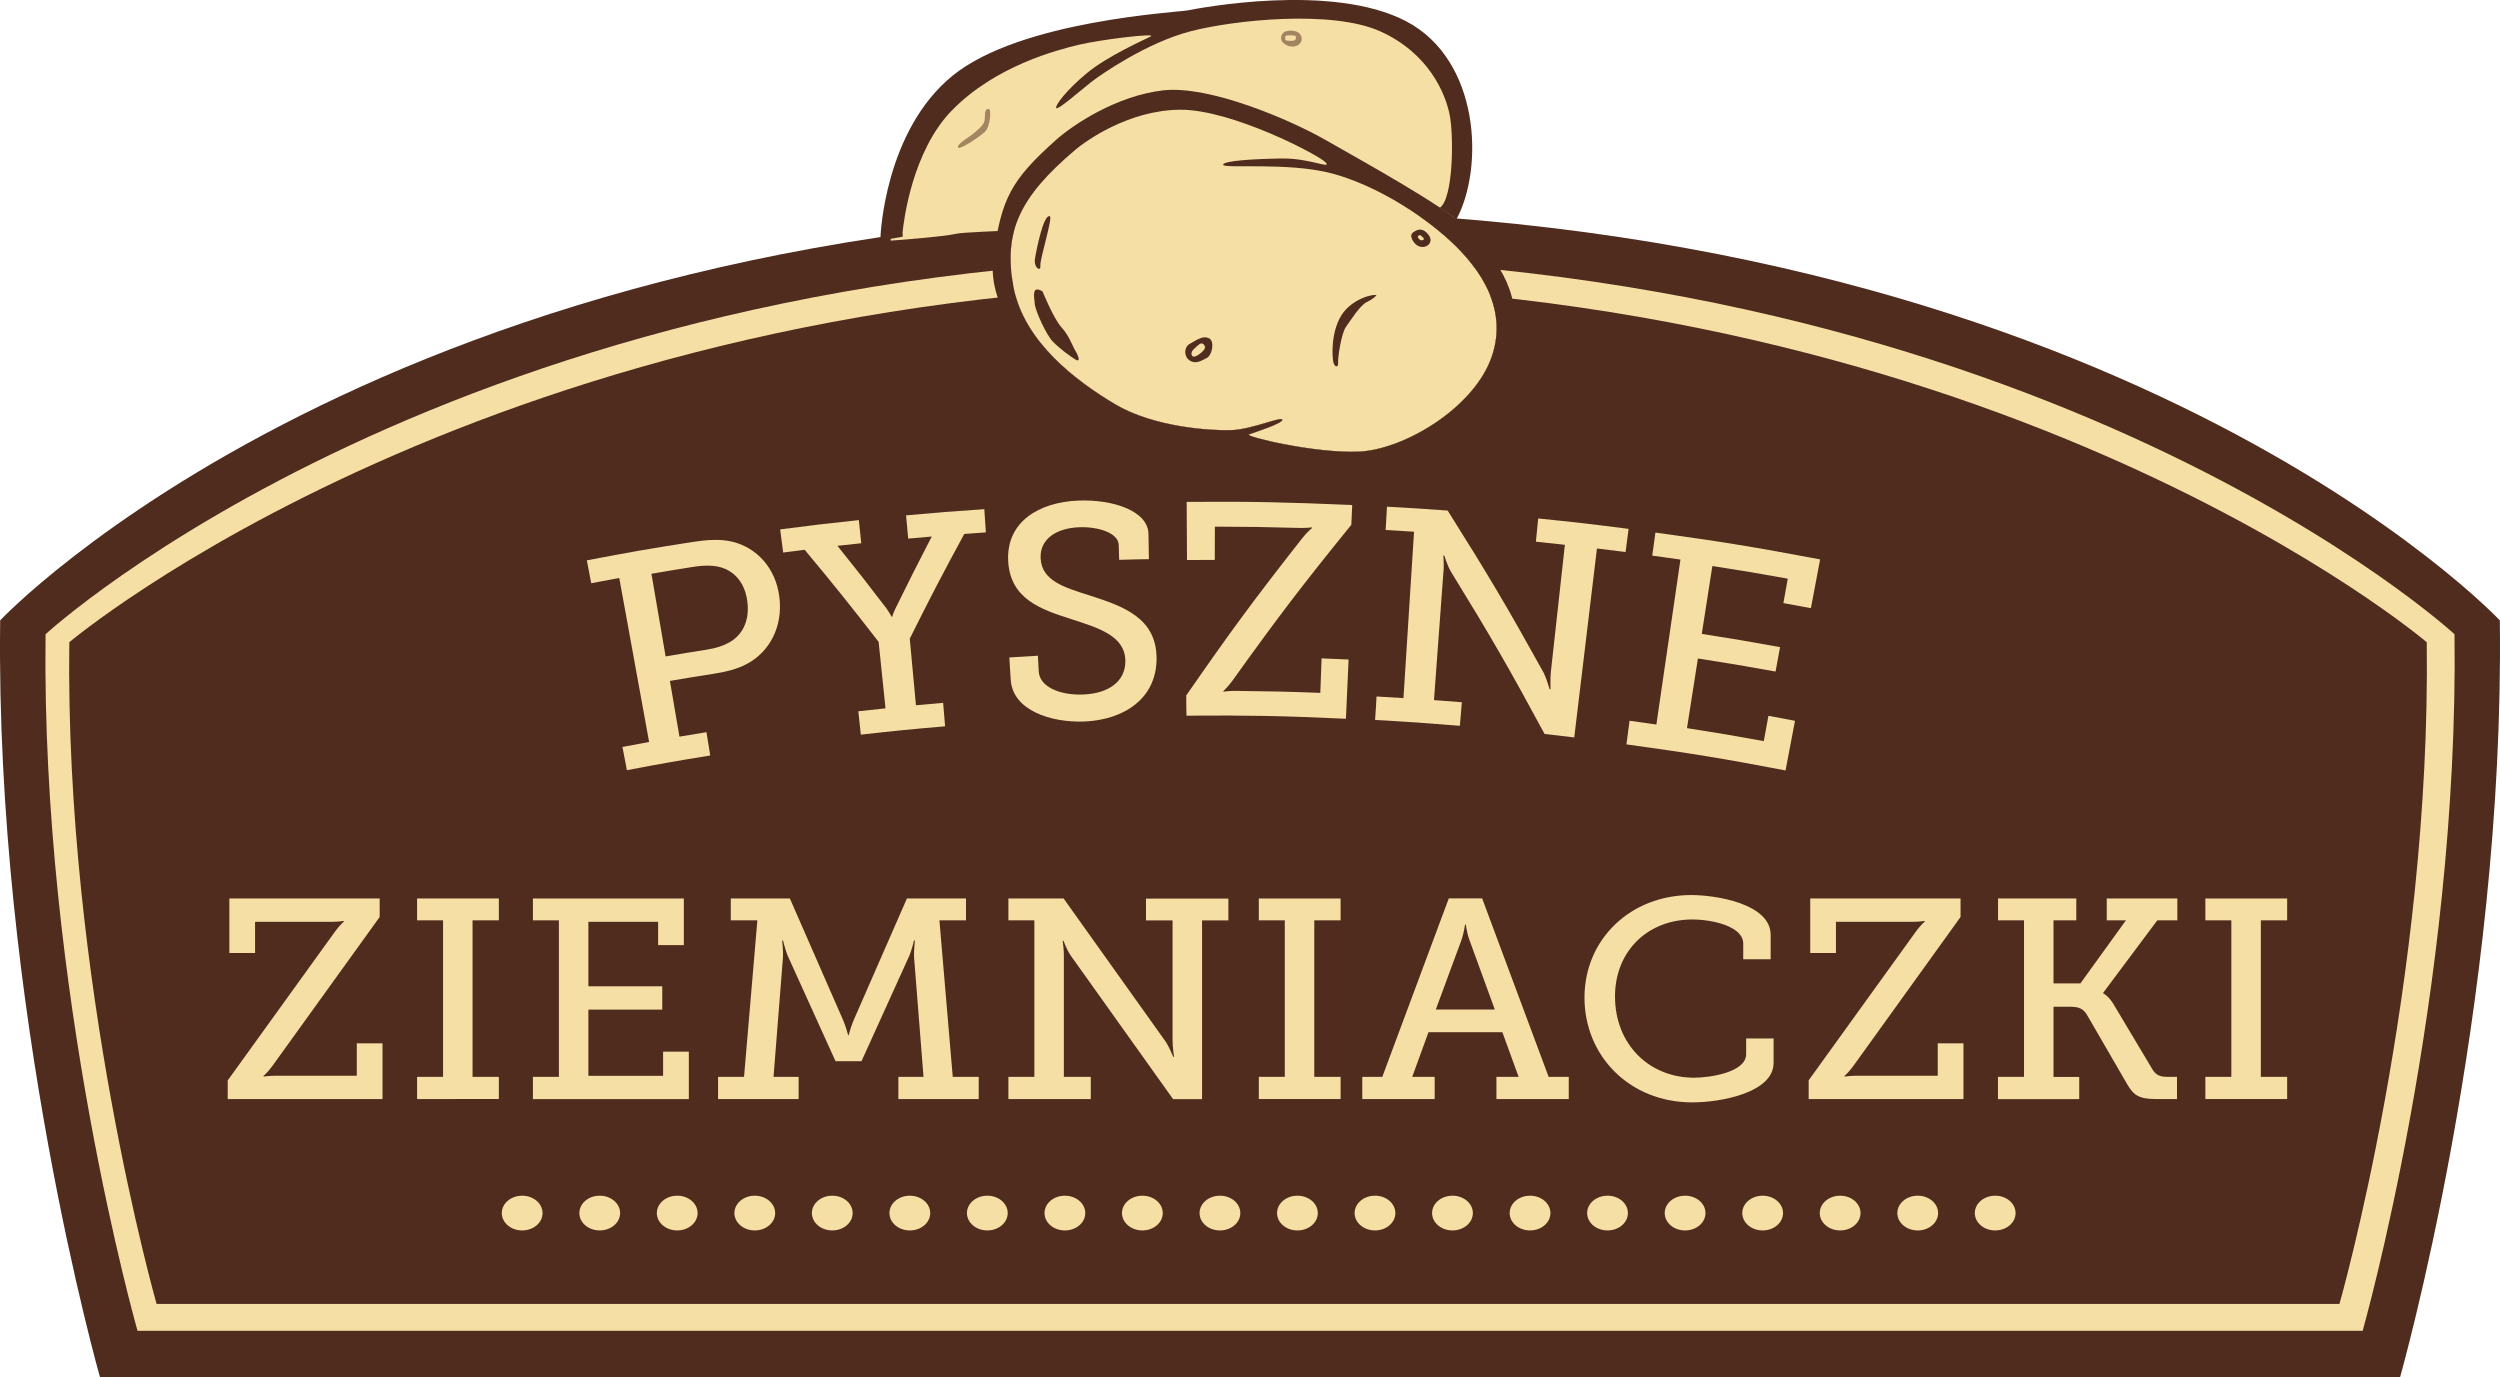 <?xml version="1.0" encoding="utf-8"?>
<!-- Generator: Adobe Illustrator 24.0.0, SVG Export Plug-In . SVG Version: 6.00 Build 0)  -->
<svg version="1.1" id="logo" xmlns="http://www.w3.org/2000/svg" xmlns:xlink="http://www.w3.org/1999/xlink" x="0px" y="0px"
	 viewBox="0 0 290.71 160.18" style="enable-background:new 0 0 290.71 160.18;" xml:space="preserve">
<style type="text/css">
	.st0{fill:#502C1E;}
	.st1{fill:#F6DFA4;}
	.st2{opacity:0.5;fill:#502C1E;}
</style>
<g id="XMLID_339_">
	<g id="XMLID_333_">
		<g id="XMLID_323_">
			<path id="XMLID_316_" class="st0" d="M290.69,72.14c0,0-44.74-47.67-145.33-47.68c0,0,0,0,0,0C44.76,24.46,0.02,72.14,0.02,72.14
				c-0.59,45.23,11.62,88.05,11.62,88.05h267.44C279.07,160.18,291.28,117.37,290.69,72.14z"/>
			<path id="XMLID_320_" class="st1" d="M285.42,73.75c0,0-47.52-43.86-140.06-43.86c0,0,0,0,0,0C52.81,29.89,5.3,73.75,5.3,73.75
				c-0.54,41.61,10.69,81,10.69,81h258.75C274.73,154.75,285.96,115.36,285.42,73.75z M272.04,151.63H18.21
				c0,0-10.67-37.42-10.15-76.95c0,0,49.38-41.67,137.29-41.67c0,0,0,0,0,0c87.92,0,136.84,41.67,136.84,41.67
				C282.71,114.21,272.04,151.63,272.04,151.63z"/>
		</g>
		<path id="XMLID_330_" class="st1" d="M115.15,7.79c3.93-1.65,8.52-3.18,11.77-3.9c3.25-0.72,4.48-1.3,8.74-1.52
			c4.26-0.22,11.52-1.88,14.5-1.52c2.98,0.36,6.6,0.65,8.48,1.3c1.88,0.65,6.22,2.75,7.7,4.26c1.48,1.52,1.91,3.4,2.64,5.06
			c0.72,1.66,0.94,8.17,1.01,9.11c0.07,0.94-1.13,4.55-1.13,4.55s-55.52,1.59-57.47,2.02c-1.95,0.43-7.82,0.83-7.82,0.83
			s-0.06-3.15,0.95-5.82c1.01-2.67,2.1-6.58,3.61-8.53S111.14,9.46,115.15,7.79z"/>
		<g id="XMLID_324_">
			<path id="XMLID_301_" class="st0" d="M163.51,2.47c-8.62-4.51-24.09-1.52-25.36-1.27c-1.27,0.25-19.48,1.17-27.39,7.61
				s-8.37,18.66-8.37,18.66l0.03,0.51l2.56-0.46l-0.03-0.46c0.13-1.35,1.12-9.51,5.76-14.24c5.07-5.17,12.19-7,14.72-7.61
				c2.53-0.61,9.27-1.42,8.36-0.96c-0.91,0.46-5.02,2.28-7.41,4.26s-3.75,3.8-3.55,4.06c0.2,0.25,2.79-2.03,4.01-2.99
				c1.22-0.96,6.54-4.62,11.56-5.93c5.02-1.32,16.48-2.54,22.11,0c5.63,2.54,7.56,7.2,8.06,9.69c0.48,2.33,0.46,9.71-1.14,10.82
				c0.73,0.49,1.38,0.95,1.92,1.36c0,0,0,0,0,0C172.58,19.57,172.13,6.99,163.51,2.47z"/>
			<path id="XMLID_303_" class="st2" d="M114.97,12.67c0.34,0.01,0.19,2.06-0.44,2.66c-0.63,0.59-3.03,2.2-3.14,1.8
				c-0.11-0.41,1.46-1.28,1.88-1.66c0.42-0.38,1.12-0.89,1.22-1.47C114.58,13.42,114.4,12.65,114.97,12.67z"/>
			<path id="XMLID_302_" class="st2" d="M150.06,3.56c-0.89,0-1.09,0.48-1.09,0.93c0,0.45,0.67,0.93,1.31,0.93
				c0.64,0,1.09-0.42,1.09-0.9C151.37,4.04,151.02,3.56,150.06,3.56z M150.17,4.75c-0.4,0-0.72,0-0.72-0.26
				c0-0.26-0.07-0.38,0.51-0.38c0.54,0,0.74,0,0.74,0.26C150.7,4.62,150.57,4.75,150.17,4.75z"/>
		</g>
		<g id="XMLID_325_">
			<path id="XMLID_332_" class="st1" d="M168.69,28.05c-3.46-3.21-8.92-6.63-13.92-7.92s-12.5-0.5-12.54-0.98
				c-0.04-0.48,3.71-0.69,6.88-0.73c3.17-0.04,5.79,1.29,5.04,0.46c-0.75-0.83-10.92-6.17-16.92-6.13
				c-6.01,0.04-11.02,3.67-12.2,4.67c-6.5,5.5-8.38,9.58-7.17,15.96c1.21,6.38,7.33,10.96,11.83,13.63s11.13,3.08,13.5,3
				s5.83-1.63,5.92-1.21c0.08,0.42-3.29,1.5-3.88,1.71s7.58,2.21,12.75,2s13.08-4.88,15.33-10.63S172.15,31.26,168.69,28.05z"/>
			<path id="XMLID_326_" class="st1" d="M157.81,19.35c-1.51-1.14-9.46-4.82-12.04-6.15c-2.59-1.32-9.43-1.61-12.45-0.76
				c-3.03,0.85-9.6,4.77-11.73,6.9c-3.4,3.41-7.09,7.85-4.26,15.51s10.12,11.82,15.04,14.28c4.92,2.46,21.57,5.25,26.2,3.97
				c4.63-1.28,11.55-3.69,14.66-9.46s0.28-11.63-2.18-14.19C168.6,26.91,159.33,20.48,157.81,19.35z M173.31,41.89
				c-2.25,5.75-10.17,10.42-15.33,10.63s-13.33-1.79-12.75-2s3.96-1.29,3.88-1.71c-0.08-0.42-3.54,1.13-5.92,1.21s-9-0.33-13.5-3
				s-10.62-7.25-11.83-13.63c-1.21-6.38,0.67-10.46,7.17-15.96c1.18-1,6.19-4.63,12.2-4.67c6.01-0.04,16.17,5.29,16.92,6.13
				c0.75,0.83-1.87-0.5-5.04-0.46c-3.17,0.04-6.92,0.26-6.88,0.73c0.04,0.48,7.54-0.32,12.54,0.98s10.46,4.71,13.92,7.92
				C172.15,31.26,175.56,36.14,173.31,41.89z"/>
		</g>
		<g id="XMLID_313_">
			<path id="XMLID_317_" class="st0" d="M170.44,26.43c-2.33-2.38-12.33-7.88-16.33-10.17c-4-2.29-13.46-6.38-18.88-5.75
				s-10.45,4-12.42,5.75c-5.33,4.75-6.29,6.88-7.25,13.17s3.54,10.75,9,16.75c5.46,6,26.17,9.96,36.92,7.46s13.83-10.38,14.54-15.54
				C176.73,32.93,172.77,28.8,170.44,26.43z M173.31,41.89c-2.25,5.75-10.17,10.42-15.33,10.63s-13.33-1.79-12.75-2
				s3.96-1.29,3.88-1.71c-0.08-0.42-3.54,1.13-5.92,1.21s-9-0.33-13.5-3s-10.62-7.25-11.83-13.63c-1.21-6.38,0.67-10.46,7.17-15.96
				c1.18-1,6.19-4.63,12.2-4.67c6.01-0.04,16.17,5.29,16.92,6.13c0.75,0.83-1.87-0.5-5.04-0.46c-3.17,0.04-6.92,0.26-6.88,0.73
				c0.04,0.48,7.54-0.32,12.54,0.98s10.46,4.71,13.92,7.92C172.15,31.26,175.56,36.14,173.31,41.89z"/>
			<path id="XMLID_305_" class="st0" d="M122.07,25.14c0.4,0.11-1.17,5-1.09,5.75c0.08,0.75-0.79,0.29-0.63-0.79
				C120.52,29.01,121.33,24.93,122.07,25.14z"/>
			<path id="XMLID_304_" class="st0" d="M121.23,33.89c0,0,1.29,3.17,2.2,4.17c0.92,1,1.29,2.21,1.63,2.75s0.63,1.38,0,1
				s-1.92-1.33-2.67-2.13s-2-3.54-2.06-4.33S119.91,33.09,121.23,33.89z"/>
			<path id="XMLID_306_" class="st0" d="M160.06,34.34c-0.21-0.21-2.83,0.33-4.08,2.33s-1.08,4.92-0.92,5.5
				c0.17,0.58,0.58,0.58,0.54,0c-0.04-0.58,0.37-3.42,0.92-4.17c0.54-0.75,1.63-2.5,2.42-2.88
				C159.73,34.76,160.06,34.34,160.06,34.34z"/>
			<path id="XMLID_307_" class="st0" d="M140.6,39.34c-0.63-0.29-1.12-0.03-2.29,0.67c-0.62,0.36-0.67,1.42,0,1.89
				c0.67,0.47,1.29,0.11,2-0.26C141.02,41.26,141.23,39.64,140.6,39.34z M139.74,40.96c-0.31,0.28-0.94,0.73-1.13,0.39
				c-0.19-0.34,0.08-0.66,0.41-0.94c0.3-0.25,0.64-0.69,0.95-0.36C140.29,40.39,140.05,40.68,139.74,40.96z"/>
			<path id="XMLID_310_" class="st0" d="M165.88,27.04c-0.66-0.63-1.25-0.24-1.58,0c-0.38,0.28-0.16,0.86,0.27,1.31
				c0.42,0.45,1.09,0.47,1.47,0.17S166.54,27.67,165.88,27.04z M165.49,27.9c-0.14,0.09-0.28,0.06-0.44-0.08
				c-0.16-0.14-0.25-0.28-0.13-0.38c0.21-0.15,0.22-0.13,0.45,0.08C165.61,27.73,165.63,27.81,165.49,27.9z"/>
		</g>
	</g>
	<g id="XMLID_334_">
		<g id="XMLID_16_">
			<path id="XMLID_27_" class="st1" d="M72.38,86.86c1.24-0.24,1.86-0.35,3.1-0.58c-1.39-7.63-2.08-11.44-3.47-19.07
				c-1.31,0.24-1.96,0.36-3.26,0.61c-0.2-1.06-0.3-1.6-0.51-2.66c4.91-0.94,7.38-1.37,12.31-2.14c1.61-0.25,3.26-0.37,4.64-0.02
				c2.85,0.71,4.99,3.07,5.43,6.35c0.46,3.45-1.1,6.48-3.84,7.89c-1.12,0.58-2.34,0.88-3.74,1.1c-2.06,0.32-3.09,0.49-5.14,0.84
				c0.44,2.59,0.67,3.89,1.11,6.48c1.26-0.22,1.88-0.32,3.14-0.52c0.18,1.08,0.26,1.63,0.44,2.71c-3.88,0.63-5.82,0.97-9.69,1.71
				C72.68,88.48,72.58,87.94,72.38,86.86z M82.15,75.55c1.16-0.18,2.06-0.49,2.79-0.93c1.52-0.91,2.26-2.64,1.95-4.77
				c-0.28-1.99-1.36-3.32-2.94-3.84c-0.88-0.29-2.03-0.3-3.29-0.1c-1.96,0.31-2.95,0.47-4.91,0.81c0.66,3.84,0.99,5.76,1.65,9.61
				C79.3,76.01,80.25,75.85,82.15,75.55z"/>
			<path id="XMLID_25_" class="st1" d="M99.81,82.71c1.26-0.14,1.9-0.21,3.16-0.34c-0.32-3.09-0.48-4.64-0.8-7.73
				c-3.35-4.32-5.07-6.47-8.6-10.71c-1,0.12-1.5,0.19-2.5,0.32c-0.14-1.07-0.21-1.61-0.35-2.69c3.66-0.48,5.48-0.69,9.15-1.08
				c0.11,1.08,0.17,1.62,0.28,2.69c-1.11,0.12-1.66,0.18-2.77,0.3c2.31,2.88,3.45,4.33,5.68,7.25c0.35,0.5,0.62,1,0.62,1
				c0.03,0,0.04,0,0.07-0.01c0,0,0.17-0.55,0.45-1.1c1.62-3.3,2.45-4.94,4.15-8.22c-1.09,0.09-1.64,0.14-2.74,0.24
				c-0.1-1.08-0.15-1.62-0.25-2.7c3.64-0.33,5.46-0.48,9.1-0.72c0.07,1.08,0.11,1.62,0.18,2.7c-1.01,0.07-1.51,0.1-2.51,0.18
				c-2.63,4.85-3.9,7.29-6.34,12.18c0.29,3.1,0.43,4.65,0.72,7.74c1.27-0.12,1.9-0.17,3.16-0.28c0.09,1.09,0.14,1.64,0.23,2.73
				c-3.93,0.33-5.89,0.53-9.8,0.97C99.99,84.35,99.93,83.8,99.81,82.71z"/>
			<path id="XMLID_23_" class="st1" d="M120.69,76.25c0.04,0.73,0.06,1.1,0.1,1.83c0.1,1.83,2.54,2.79,5.18,2.68
				c2.89-0.11,4.95-1.5,4.89-3.96c-0.07-2.88-3.12-3.78-6.33-4.82c-3.42-1.1-7.02-2.28-7.29-6.67c-0.28-4.67,3.64-6.92,8.14-7.1
				c4.01-0.16,8.13,1.18,8.17,3.89c0.02,1.17,0.03,1.75,0.05,2.92c-1.38,0.02-2.07,0.04-3.46,0.08c-0.02-0.69-0.03-1.03-0.05-1.72
				c-0.04-1.44-2.43-2.15-4.6-2.07c-2.59,0.1-4.6,1.33-4.48,3.62c0.13,2.64,2.81,3.39,5.75,4.33c3.86,1.24,7.66,2.58,7.73,7.19
				c0.07,4.75-3.77,7.26-8.4,7.45c-3.89,0.15-8.33-1.3-8.56-4.85c-0.06-1.04-0.1-1.56-0.16-2.6
				C118.69,76.36,119.36,76.32,120.69,76.25z"/>
			<path id="XMLID_21_" class="st1" d="M137.94,80.87c5.14-7.42,7.84-11.09,13.51-18.31c0.54-0.69,1.12-1.16,1.12-1.16
				c0-0.03,0-0.04,0-0.07c0,0-0.75,0.08-1.5,0.06c-3.92-0.11-5.88-0.14-9.8-0.15c0,1.55-0.01,2.32-0.01,3.87
				c-1.29,0-1.94,0-3.23,0.01c-0.02-2.7-0.02-4.05-0.04-6.76c7.7-0.05,11.55,0.03,19.25,0.37c-0.04,0.91-0.06,1.37-0.1,2.29
				c-5.8,7.15-8.57,10.79-13.84,18.15c-0.51,0.7-1.04,1.19-1.04,1.19c0,0.03,0,0.04,0,0.07c0,0,0.71-0.1,1.43-0.09
				c3.94,0.04,5.91,0.08,9.84,0.23c0.06-1.6,0.09-2.41,0.15-4.01c1.25,0.05,1.88,0.07,3.14,0.13c-0.12,2.76-0.19,4.13-0.31,6.89
				c-7.41-0.34-11.12-0.41-18.54-0.36C137.95,82.27,137.94,81.8,137.94,80.87z"/>
			<path id="XMLID_19_" class="st1" d="M160.07,80.99c1.25,0.07,1.88,0.11,3.13,0.19c0.49-7.74,0.74-11.61,1.23-19.35
				c-1.32-0.08-1.98-0.12-3.3-0.2c0.06-1.08,0.09-1.62,0.15-2.71c2.83,0.15,4.24,0.25,7.06,0.45c4.72,7.49,6.96,11.27,11.18,18.89
				c0.36,0.75,0.67,1.88,0.67,1.88c0.04,0,0.06,0.01,0.11,0.01c0,0-0.04-1.24,0.04-2.01c0.65-5.92,0.98-8.88,1.63-14.79
				c-1.35-0.15-2.02-0.22-3.37-0.36c0.11-1.08,0.16-1.62,0.27-2.7c4.21,0.42,6.31,0.67,10.51,1.21c-0.14,1.08-0.21,1.61-0.35,2.69
				c-1.33-0.17-1.99-0.25-3.33-0.41c-1.05,8.79-1.58,13.18-2.64,21.97c-1.38-0.17-2.07-0.24-3.45-0.4
				c-4.11-7.62-6.29-11.4-10.9-18.89c-0.43-0.74-0.76-1.86-0.76-1.86c-0.04,0-0.07,0-0.11-0.01c0,0,0.1,1.24,0,2.01
				c-0.43,5.92-0.65,8.89-1.09,14.81c1.3,0.1,1.94,0.15,3.24,0.25c-0.09,1.09-0.14,1.64-0.23,2.74c-3.94-0.32-5.91-0.46-9.86-0.68
				C159.98,82.63,160.01,82.08,160.07,80.99z"/>
			<path id="XMLID_17_" class="st1" d="M189.49,83.81c1.25,0.17,1.87,0.26,3.12,0.44c1.12-7.67,1.68-11.51,2.8-19.18
				c-1.31-0.19-1.97-0.28-3.28-0.46c0.15-1.07,0.22-1.61,0.37-2.68c7.68,1.05,11.51,1.68,19.15,3.12c-0.43,2.27-0.64,3.4-1.07,5.67
				c-1.28-0.24-1.92-0.36-3.2-0.59c0.2-1.14,0.31-1.7,0.51-2.84c-3.5-0.63-5.26-0.93-8.77-1.47c-0.49,3.16-0.74,4.73-1.23,7.89
				c3.64,0.57,5.46,0.88,9.1,1.54c-0.21,1.14-0.31,1.7-0.52,2.84c-3.6-0.65-5.41-0.96-9.03-1.52c-0.51,3.24-0.76,4.86-1.27,8.1
				c3.58,0.56,5.36,0.86,8.93,1.51c0.21-1.18,0.32-1.77,0.54-2.94c1.24,0.22,1.85,0.34,3.09,0.58c-0.44,2.31-0.66,3.46-1.1,5.77
				c-7.38-1.41-11.08-2.01-18.5-3.03C189.27,85.44,189.34,84.89,189.49,83.81z"/>
		</g>
	</g>
	<g id="XMLID_755_">
		<path id="XMLID_789_" class="st1" d="M26.49,125.62l12.5-17.34c0.48-0.66,1-1.12,1-1.12v-0.07c0,0-0.69,0.1-1.37,0.1h-8.96v3.63
			h-2.99v-6.34h17.48v2.15L31.64,124c-0.48,0.66-1,1.12-1,1.12v0.07c0,0,0.69-0.1,1.37-0.1h9.48v-3.77h2.99v6.48h-18V125.62z"/>
		<path id="XMLID_786_" class="st1" d="M48.5,125.22h3.02v-18.2H48.5v-2.54h9.51v2.54h-3.06v18.2h3.06v2.58H48.5V125.22z"/>
		<path id="XMLID_783_" class="st1" d="M61.97,125.22h3.02v-18.2h-3.02v-2.54h17.55v5.42h-2.99v-2.71h-8.11v7.5h8.59v2.71h-8.59v7.7
			h8.69v-2.81h2.99v5.52H61.97V125.22z"/>
		<path id="XMLID_780_" class="st1" d="M83.5,125.22h3.02l1.55-18.2h-3.09v-2.54h6.87l6.22,14.21c0.38,0.96,0.55,1.68,0.55,1.68
			h0.07c0,0,0.17-0.73,0.55-1.68l6.22-14.21h6.87v2.54h-3.09l1.55,18.2h3.02v2.58h-9.34v-2.58h2.92l-1.1-13.94
			c-0.03-0.73,0.1-1.92,0.1-1.92h-0.1c0,0-0.27,1.12-0.55,1.78l-5.56,12.26h-3.02l-5.56-12.26c-0.27-0.66-0.55-1.78-0.55-1.78h-0.1
			c0,0,0.14,1.19,0.1,1.92l-1.1,13.94h2.92v2.58H83.5V125.22z"/>
		<path id="XMLID_777_" class="st1" d="M117.26,125.22h3.02v-18.2h-3.02v-2.54h6.42l11.92,16.72c0.41,0.66,0.82,1.68,0.82,1.68h0.1
			c0,0-0.17-1.16-0.17-1.88v-13.97h-3.09v-2.54h9.58v2.54h-3.06v20.78h-3.37l-11.92-16.72c-0.45-0.66-0.82-1.69-0.82-1.69h-0.1
			c0,0,0.17,1.16,0.14,1.88v13.94h3.13v2.58h-9.58V125.22z"/>
		<path id="XMLID_774_" class="st1" d="M146.38,125.22h3.02v-18.2h-3.02v-2.54h9.51v2.54h-3.06v18.2h3.06v2.58h-9.51V125.22z"/>
		<path id="XMLID_769_" class="st1" d="M158.4,125.22h2.34l7.73-20.75h3.88l7.73,20.75h2.34v2.58h-8.41v-2.58h2.58l-1.89-5.19h-8.59
			l-1.89,5.19h2.61v2.58h-8.42V125.22z M173.82,117.39l-2.95-8.09c-0.34-0.96-0.41-1.78-0.41-1.78h-0.1c0,0-0.1,0.83-0.41,1.78
			l-2.99,8.09H173.82z"/>
		<path id="XMLID_766_" class="st1" d="M196.66,104.08c2.92,0,9.24,1.02,9.24,4.63v2.84h-3.19v-1.82c0-2.05-3.68-2.81-5.91-2.81
			c-5.19,0-9,3.67-9,8.95c0,5.52,3.92,9.45,9.21,9.45c1.72,0,6.04-0.59,6.04-2.74v-1.82h3.19v2.84c0,3.44-6.08,4.59-9.45,4.59
			c-7.28,0-12.54-5.38-12.54-12.19C184.26,109.17,189.65,104.08,196.66,104.08z"/>
		<path id="XMLID_763_" class="st1" d="M210.32,125.62l12.5-17.34c0.48-0.66,1-1.12,1-1.12v-0.07c0,0-0.69,0.1-1.37,0.1h-8.96v3.63
			h-2.99v-6.34h17.48v2.15L215.48,124c-0.48,0.66-1,1.12-1,1.12v0.07c0,0,0.69-0.1,1.37-0.1h9.48v-3.77h2.99v6.48h-18V125.62z"/>
		<path id="XMLID_758_" class="st1" d="M232.34,125.22h3.02v-18.2h-3.02v-2.54h9.1v2.54h-2.65v7.33h3.13l5.29-7.33h-2.23v-2.54h8.21
			v2.54h-2.33l-6.29,8.42v0.07c0,0,0.69,0.3,1.37,1.55l4.36,7.3c0.38,0.63,0.86,0.86,1.72,0.86h1.13v2.58h-2.44
			c-2.03,0-2.61-0.46-3.37-1.75l-4.67-8.06c-0.41-0.66-0.89-0.92-1.89-0.92h-1.99v8.16h2.99v2.58h-9.45V125.22z"/>
		<path id="XMLID_756_" class="st1" d="M256.45,125.22h3.02v-18.2h-3.02v-2.54h9.51v2.54h-3.06v18.2h3.06v2.58h-9.51V125.22z"/>
	</g>
	<g id="XMLID_358_">
		<path id="XMLID_335_" class="st1" d="M63.09,141.06c0,1.12-1.06,2.02-2.37,2.02s-2.37-0.9-2.37-2.02c0-1.12,1.06-2.02,2.37-2.02
			S63.09,139.94,63.09,141.06z"/>
		<path id="XMLID_338_" class="st1" d="M72.11,141.06c0,1.12-1.06,2.02-2.37,2.02c-1.31,0-2.37-0.9-2.37-2.02
			c0-1.12,1.06-2.02,2.37-2.02C71.04,139.04,72.11,139.94,72.11,141.06z"/>
		<path id="XMLID_340_" class="st1" d="M81.12,141.06c0,1.12-1.06,2.02-2.37,2.02c-1.31,0-2.37-0.9-2.37-2.02
			c0-1.12,1.06-2.02,2.37-2.02C80.06,139.04,81.12,139.94,81.12,141.06z"/>
		<path id="XMLID_341_" class="st1" d="M90.14,141.06c0,1.12-1.06,2.02-2.37,2.02c-1.31,0-2.37-0.9-2.37-2.02
			c0-1.12,1.06-2.02,2.37-2.02C89.07,139.04,90.14,139.94,90.14,141.06z"/>
		<path id="XMLID_342_" class="st1" d="M99.15,141.06c0,1.12-1.06,2.02-2.37,2.02s-2.37-0.9-2.37-2.02c0-1.12,1.06-2.02,2.37-2.02
			S99.15,139.94,99.15,141.06z"/>
		<path id="XMLID_343_" class="st1" d="M108.17,141.06c0,1.12-1.06,2.02-2.37,2.02s-2.37-0.9-2.37-2.02c0-1.12,1.06-2.02,2.37-2.02
			S108.17,139.94,108.17,141.06z"/>
		<path id="XMLID_344_" class="st1" d="M117.18,141.06c0,1.12-1.06,2.02-2.37,2.02c-1.31,0-2.37-0.9-2.37-2.02
			c0-1.12,1.06-2.02,2.37-2.02C116.12,139.04,117.18,139.94,117.18,141.06z"/>
		<path id="XMLID_345_" class="st1" d="M126.2,141.06c0,1.12-1.06,2.02-2.37,2.02c-1.31,0-2.37-0.9-2.37-2.02
			c0-1.12,1.06-2.02,2.37-2.02C125.13,139.04,126.2,139.94,126.2,141.06z"/>
		<path id="XMLID_346_" class="st1" d="M135.21,141.06c0,1.12-1.06,2.02-2.37,2.02s-2.37-0.9-2.37-2.02c0-1.12,1.06-2.02,2.37-2.02
			S135.21,139.94,135.21,141.06z"/>
		<path id="XMLID_347_" class="st1" d="M144.23,141.06c0,1.12-1.06,2.02-2.37,2.02c-1.31,0-2.37-0.9-2.37-2.02
			c0-1.12,1.06-2.02,2.37-2.02C143.17,139.04,144.23,139.94,144.23,141.06z"/>
		<path id="XMLID_348_" class="st1" d="M153.24,141.06c0,1.12-1.06,2.02-2.37,2.02c-1.31,0-2.37-0.9-2.37-2.02
			c0-1.12,1.06-2.02,2.37-2.02C152.18,139.04,153.24,139.94,153.24,141.06z"/>
		<path id="XMLID_349_" class="st1" d="M162.26,141.06c0,1.12-1.06,2.02-2.37,2.02c-1.31,0-2.37-0.9-2.37-2.02
			c0-1.12,1.06-2.02,2.37-2.02C161.2,139.04,162.26,139.94,162.26,141.06z"/>
		<path id="XMLID_350_" class="st1" d="M171.27,141.06c0,1.12-1.06,2.02-2.37,2.02c-1.31,0-2.37-0.9-2.37-2.02
			c0-1.12,1.06-2.02,2.37-2.02C170.21,139.04,171.27,139.94,171.27,141.06z"/>
		<path id="XMLID_351_" class="st1" d="M180.29,141.06c0,1.12-1.06,2.02-2.37,2.02c-1.31,0-2.37-0.9-2.37-2.02
			c0-1.12,1.06-2.02,2.37-2.02C179.23,139.04,180.29,139.94,180.29,141.06z"/>
		<path id="XMLID_352_" class="st1" d="M189.3,141.06c0,1.12-1.06,2.02-2.37,2.02c-1.31,0-2.37-0.9-2.37-2.02
			c0-1.12,1.06-2.02,2.37-2.02C188.24,139.04,189.3,139.94,189.3,141.06z"/>
		<path id="XMLID_353_" class="st1" d="M198.32,141.06c0,1.12-1.06,2.02-2.37,2.02c-1.31,0-2.37-0.9-2.37-2.02
			c0-1.12,1.06-2.02,2.37-2.02C197.26,139.04,198.32,139.94,198.32,141.06z"/>
		<path id="XMLID_354_" class="st1" d="M207.34,141.06c0,1.12-1.06,2.02-2.37,2.02c-1.31,0-2.37-0.9-2.37-2.02
			c0-1.12,1.06-2.02,2.37-2.02C206.27,139.04,207.34,139.94,207.34,141.06z"/>
		<path id="XMLID_355_" class="st1" d="M216.35,141.06c0,1.12-1.06,2.02-2.37,2.02c-1.31,0-2.37-0.9-2.37-2.02
			c0-1.12,1.06-2.02,2.37-2.02C215.29,139.04,216.35,139.94,216.35,141.06z"/>
		<path id="XMLID_356_" class="st1" d="M225.37,141.06c0,1.12-1.06,2.02-2.37,2.02c-1.31,0-2.37-0.9-2.37-2.02
			c0-1.12,1.06-2.02,2.37-2.02C224.31,139.04,225.37,139.94,225.37,141.06z"/>
		<path id="XMLID_357_" class="st1" d="M234.38,141.06c0,1.12-1.06,2.02-2.37,2.02c-1.31,0-2.37-0.9-2.37-2.02
			c0-1.12,1.06-2.02,2.37-2.02C233.32,139.04,234.38,139.94,234.38,141.06z"/>
	</g>
</g>
</svg>
